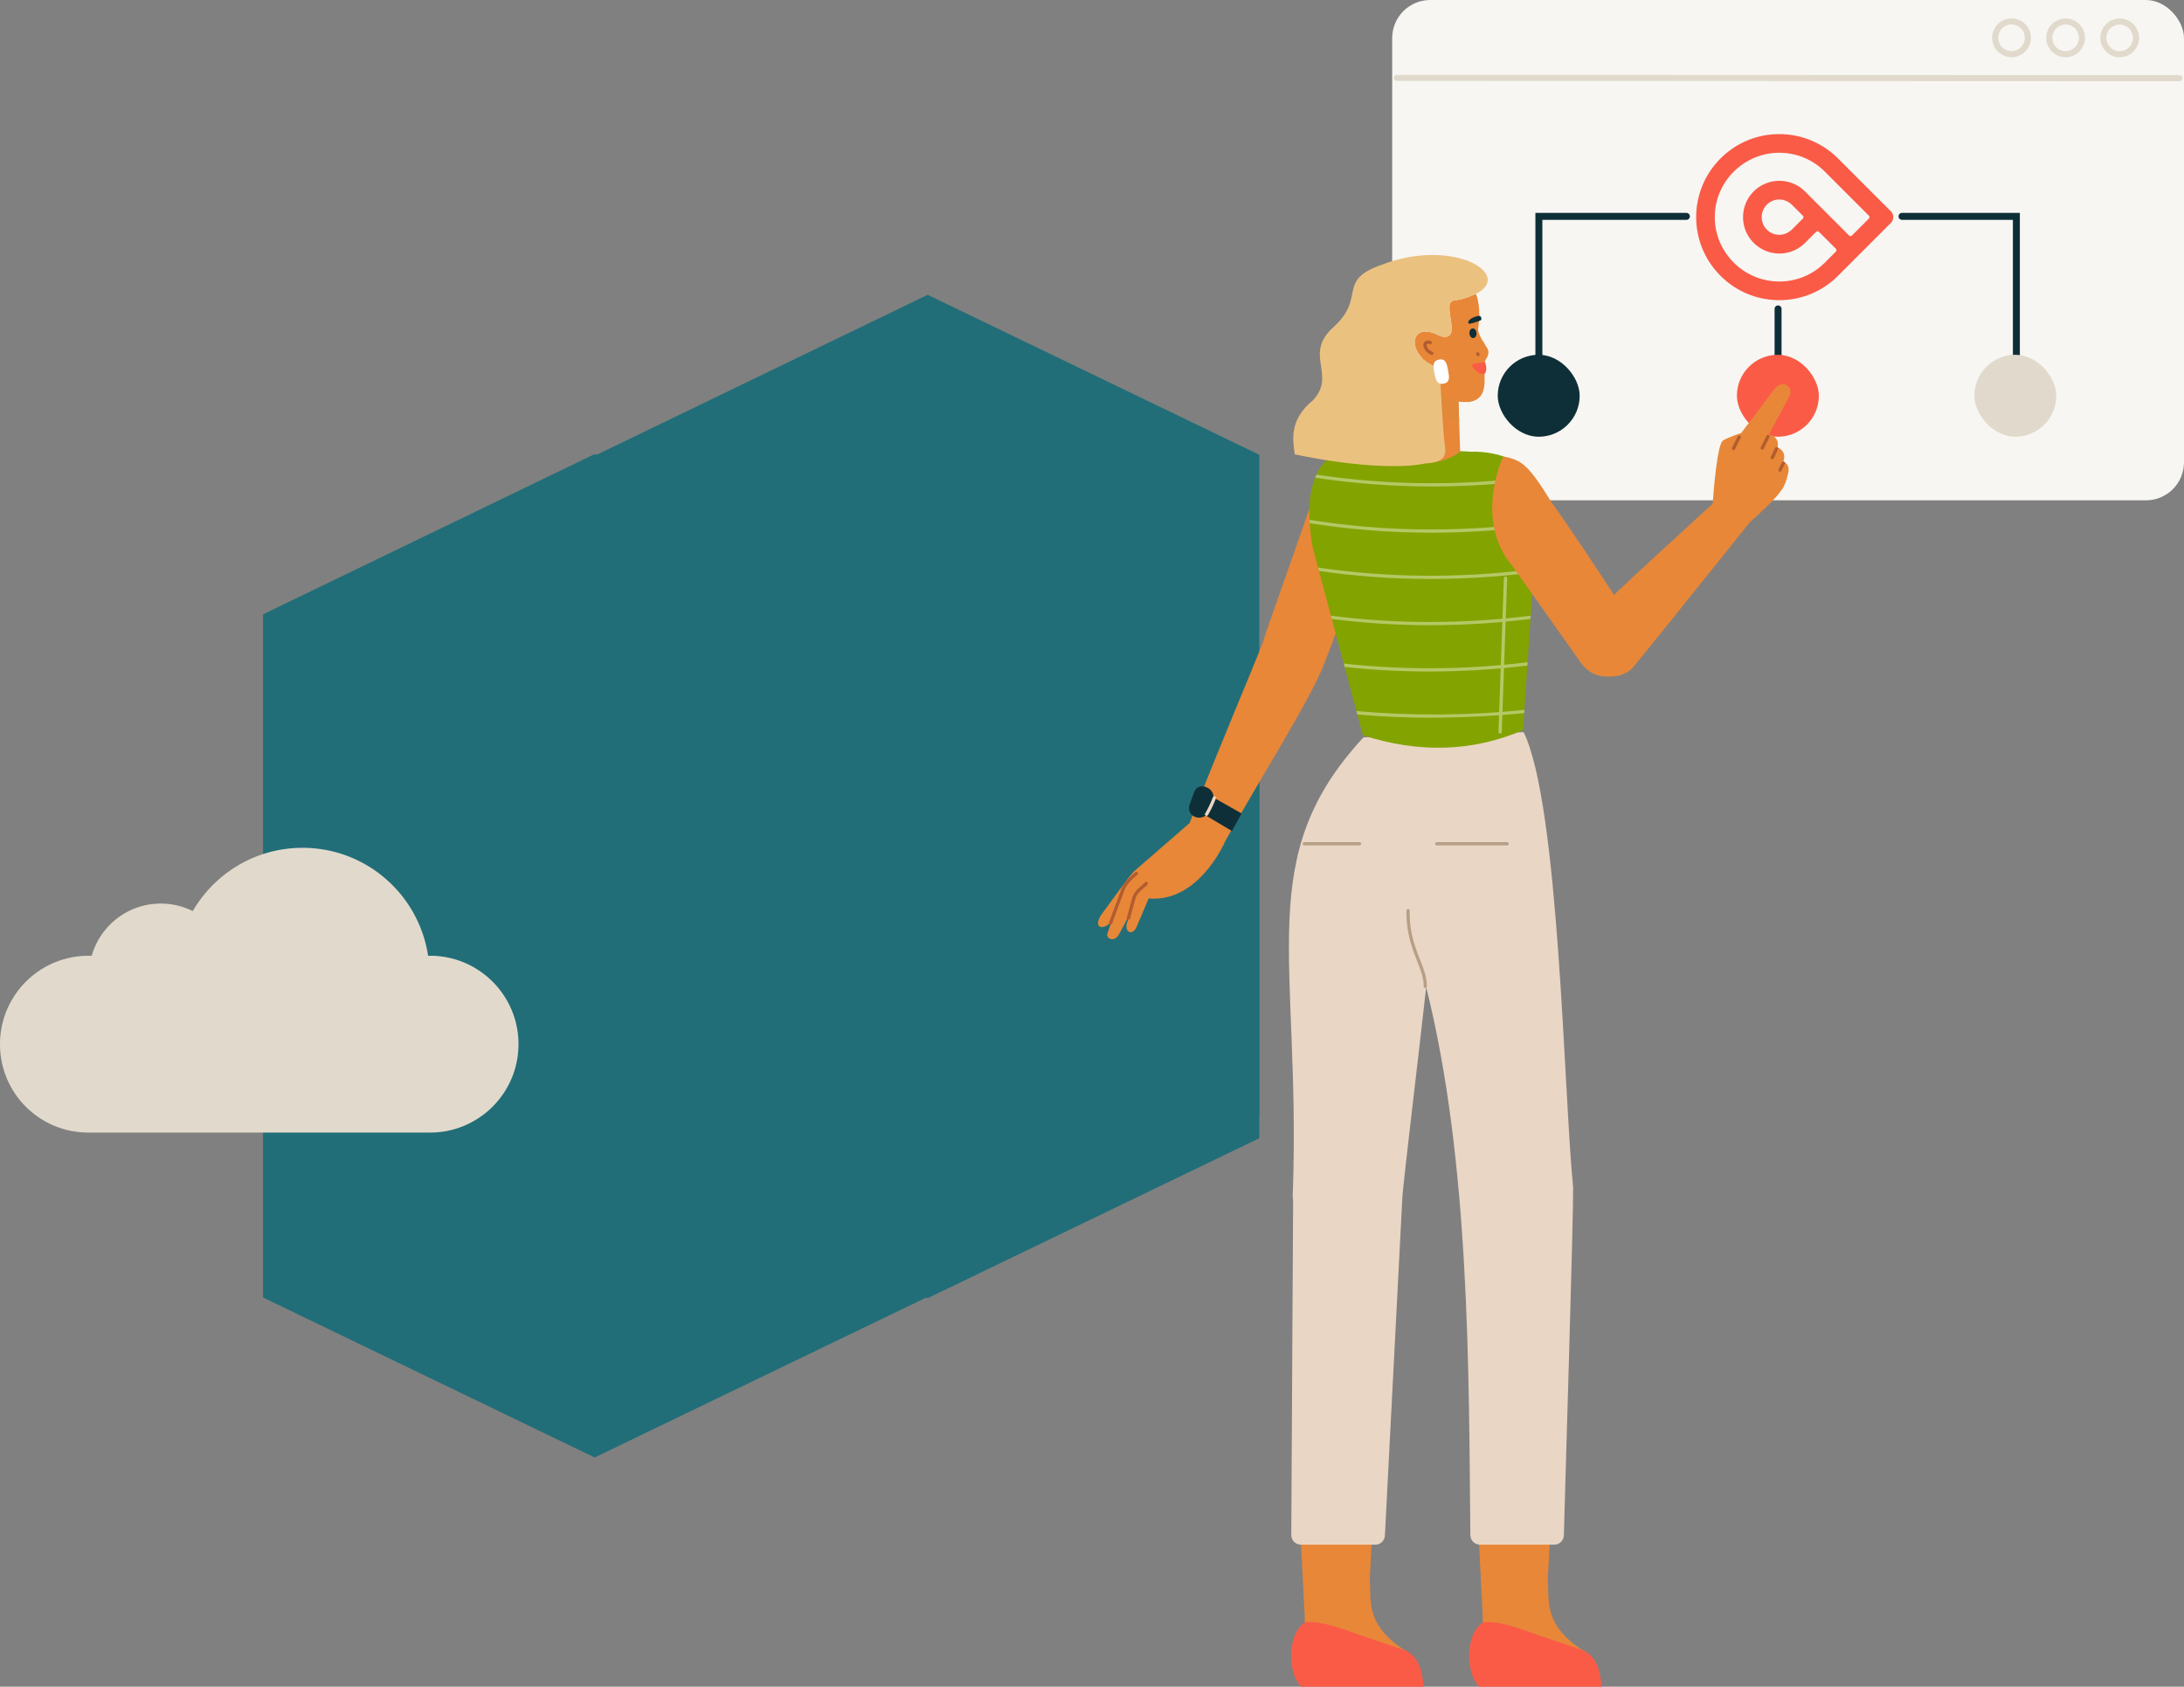 <svg width="604.03" height="466.48" version="1.1" id="svg3851" xmlns:xlink="http://www.w3.org/1999/xlink" xmlns="http://www.w3.org/2000/svg"><rect width="100%" height="100%" fill="#808080" stroke="none"/><defs id="defs3466"><linearGradient id="linear-gradient" x1="514.75" y1="775.75" x2="514.75" y2="537.47" gradientUnits="userSpaceOnUse"><stop offset="0" stop-color="#fff" id="stop3374"/><stop offset=".02" stop-color="#dbecef" id="stop3376"/><stop offset=".06" stop-color="#a6d1d7" id="stop3378"/><stop offset=".09" stop-color="#7abbc3" id="stop3380"/><stop offset=".12" stop-color="#58a9b4" id="stop3382"/><stop offset=".15" stop-color="#3f9da8" id="stop3384"/><stop offset=".18" stop-color="#3195a2" id="stop3386"/><stop offset=".21" stop-color="#2c93a0" id="stop3388"/><stop offset=".79" stop-color="#164a50" id="stop3390"/></linearGradient><linearGradient id="linear-gradient-2" x1="-4.85" y1="442.75" x2="1028.42" y2="442.75" gradientUnits="userSpaceOnUse"><stop offset="0" stop-color="#fff" stop-opacity="0" id="stop3395"/><stop offset="1" stop-color="#ebe7dd" id="stop3397"/></linearGradient><linearGradient id="linear-gradient-3" x1="2.33" y1="384.01" x2="551.29" y2="384.01" gradientUnits="userSpaceOnUse"><stop offset=".1" stop-color="#2c93a0" id="stop3400"/><stop offset=".21" stop-color="#fff" id="stop3402"/><stop offset=".31" stop-color="#de982b" id="stop3404"/><stop offset=".42" stop-color="#fff" id="stop3406"/><stop offset=".5" stop-color="#2c93a0" id="stop3408"/><stop offset=".57" stop-color="#fff" id="stop3410"/><stop offset=".65" stop-color="#de982b" id="stop3412"/><stop offset=".74" stop-color="#fff" id="stop3414"/><stop offset=".85" stop-color="#2c93a0" id="stop3416"/></linearGradient><linearGradient id="linear-gradient-4" x1="477.6" y1="634.18" x2="1025.08" y2="634.18" xlink:href="#linear-gradient-3"/><linearGradient id="linear-gradient-5" x1="44.27" y1="608.28" x2="592.24" y2="608.28" gradientUnits="userSpaceOnUse"><stop offset="0" stop-color="#0f2f38" id="stop3420"/><stop offset=".1" stop-color="#2c93a0" id="stop3422"/><stop offset=".21" stop-color="#fff" id="stop3424"/><stop offset=".31" stop-color="#de982b" id="stop3426"/><stop offset=".42" stop-color="#fff" id="stop3428"/><stop offset=".5" stop-color="#2c93a0" id="stop3430"/><stop offset=".57" stop-color="#fff" id="stop3432"/><stop offset=".65" stop-color="#de982b" id="stop3434"/><stop offset=".74" stop-color="#fff" id="stop3436"/><stop offset=".85" stop-color="#2c93a0" id="stop3438"/><stop offset="1" stop-color="#0f2f38" id="stop3440"/></linearGradient><linearGradient id="linear-gradient-6" x1="82.1" y1="589.36" x2="630.07" y2="589.36" xlink:href="#linear-gradient-5"/><linearGradient id="linear-gradient-7" x1="119.92" y1="570.86" x2="667.89" y2="570.86" xlink:href="#linear-gradient-5"/><linearGradient id="linear-gradient-8" x1="156.93" y1="553.59" x2="704.9" y2="553.59" xlink:href="#linear-gradient-5"/><linearGradient id="linear-gradient-9" x1="195.58" y1="534.68" x2="743.55" y2="534.68" xlink:href="#linear-gradient-5"/><linearGradient id="linear-gradient-10" x1="232.58" y1="517" x2="780.55" y2="517" xlink:href="#linear-gradient-5"/><linearGradient id="linear-gradient-11" x1="269.59" y1="499.32" x2="817.56" y2="499.32" xlink:href="#linear-gradient-5"/><linearGradient id="linear-gradient-12" x1="308.24" y1="481.23" x2="856.2" y2="481.23" xlink:href="#linear-gradient-5"/><linearGradient id="linear-gradient-13" x1="346.06" y1="463.55" x2="894.03" y2="463.55" xlink:href="#linear-gradient-5"/><linearGradient id="linear-gradient-14" x1="383.89" y1="444.63" x2="931.86" y2="444.63" xlink:href="#linear-gradient-5"/><linearGradient id="linear-gradient-15" x1="422.54" y1="426.54" x2="970.51" y2="426.54" xlink:href="#linear-gradient-5"/><linearGradient id="linear-gradient-16" x1="459.54" y1="406.81" x2="1007.51" y2="406.81" xlink:href="#linear-gradient-5"/><linearGradient id="linear-gradient-17" x1="-2347.12" y1="607.93" x2="-1799.15" y2="607.93" gradientTransform="matrix(-1 0 0 1 -1360.12 0)" xlink:href="#linear-gradient-5"/><linearGradient id="linear-gradient-18" x1="-2309.29" y1="589.84" x2="-1761.32" y2="589.84" gradientTransform="matrix(-1 0 0 1 -1360.12 0)" xlink:href="#linear-gradient-5"/><linearGradient id="linear-gradient-19" x1="-2271.47" y1="571.75" x2="-1723.5" y2="571.75" gradientTransform="matrix(-1 0 0 1 -1360.12 0)" xlink:href="#linear-gradient-5"/><linearGradient id="linear-gradient-20" x1="-2233.64" y1="553.66" x2="-1685.67" y2="553.66" gradientTransform="matrix(-1 0 0 1 -1360.12 0)" xlink:href="#linear-gradient-5"/><linearGradient id="linear-gradient-21" x1="-2195.81" y1="535.57" x2="-1647.84" y2="535.57" gradientTransform="matrix(-1 0 0 1 -1360.12 0)" xlink:href="#linear-gradient-5"/><linearGradient id="linear-gradient-22" x1="-2157.98" y1="517.48" x2="-1610.02" y2="517.48" gradientTransform="matrix(-1 0 0 1 -1360.12 0)" xlink:href="#linear-gradient-5"/><linearGradient id="linear-gradient-23" x1="-2120.98" y1="499.39" x2="-1573.01" y2="499.39" gradientTransform="matrix(-1 0 0 1 -1360.12 0)" xlink:href="#linear-gradient-5"/><linearGradient id="linear-gradient-24" x1="-2083.15" y1="482.12" x2="-1535.18" y2="482.12" gradientTransform="matrix(-1 0 0 1 -1360.12 0)" xlink:href="#linear-gradient-5"/><linearGradient id="linear-gradient-25" x1="-2045.33" y1="464.03" x2="-1497.36" y2="464.03" gradientTransform="matrix(-1 0 0 1 -1360.12 0)" xlink:href="#linear-gradient-5"/><linearGradient id="linear-gradient-26" x1="-2007.5" y1="445.11" x2="-1459.53" y2="445.11" gradientTransform="matrix(-1 0 0 1 -1360.12 0)" xlink:href="#linear-gradient-5"/><linearGradient id="linear-gradient-27" x1="-1969.67" y1="427.02" x2="-1421.7" y2="427.02" gradientTransform="matrix(-1 0 0 1 -1360.12 0)" xlink:href="#linear-gradient-5"/><linearGradient id="linear-gradient-28" x1="-1932.67" y1="409.75" x2="-1384.7" y2="409.75" gradientTransform="matrix(-1 0 0 1 -1360.12 0)" xlink:href="#linear-gradient-5"/><radialGradient id="radial-gradient" cx="514.75" cy="521.18" fx="514.75" fy="521.18" r="495.47" gradientTransform="matrix(1 0 0 .54 0 238.12)" gradientUnits="userSpaceOnUse"><stop offset="0" stop-color="#fff" id="stop3351"/><stop offset=".08" stop-color="#fbfdfd" stop-opacity=".99" id="stop3353"/><stop offset=".15" stop-color="#f2f8f9" stop-opacity=".97" id="stop3355"/><stop offset=".21" stop-color="#e2f0f2" stop-opacity=".93" id="stop3357"/><stop offset=".27" stop-color="#cbe4e7" stop-opacity=".88" id="stop3359"/><stop offset=".33" stop-color="#aed5da" stop-opacity=".81" id="stop3361"/><stop offset=".39" stop-color="#8ac3ca" stop-opacity=".72" id="stop3363"/><stop offset=".45" stop-color="#5fadb7" stop-opacity=".62" id="stop3365"/><stop offset=".5" stop-color="#2f94a1" stop-opacity=".51" id="stop3367"/><stop offset=".51" stop-color="#2c93a0" stop-opacity=".5" id="stop3369"/><stop offset=".91" stop-color="#0f2f38" stop-opacity=".5" id="stop3371"/></radialGradient><clipPath id="clippath"><path id="base_innovation-4" d="M1006.63 474.18c-3.99-4-8.92-7.76-14.82-11.17L581.14 282.38c-36.45-21.04-96.1-21.04-132.55 0L37.94 463.01c-5.41 3.12-9.99 6.54-13.79 10.16-.02.02-.05.03-.07.05-27.27 21.2-38.84 59.25 13.86 89.67L448.6 759.96c36.45 21.05 96.1 21.05 132.55 0L991.8 562.89c2.35-1.36 4.55-2.78 6.6-4.24 44.06-29.18 33.39-64.09 8.23-84.47z" style="fill:none"/></clipPath><style id="style3349">.cls-8{fill:none;stroke-miterlimit:10}.cls-39{fill:#fa5b47}.cls-40{fill:#e88738}.cls-43{fill:#ead6c5}.cls-44{fill:#b5c866}.cls-45{fill:#b79f87}.cls-46{fill:#b25c30}.cls-49{fill:#e1dacc}.cls-50,.cls-51,.cls-52,.cls-53{fill:#216e78}.cls-55{fill:#0f2f38}.cls-51,.cls-52,.cls-53{mix-blend-mode:multiply}.cls-52{opacity:.31}.cls-8{stroke:#0f2f38;stroke-width:1.93px;stroke-linecap:round}.cls-53{opacity:.7}</style></defs><g id="g3849" transform="translate(-258.94 -130.52)" style="isolation:isolate"><g id="Layer_1"><g id="Integrations"><g id="g3845"><g id="g3722"><g id="g3688"><path class="cls-50" id="polygon3682" d="m423.8 445.3 91.7 44.23 91.7-44.23v-94.94l-91.7-44.23-91.7 44.31z"/><path class="cls-52" id="polygon3684" d="m515.5 394.68 91.7-44.32v94.94l-91.7 44.23z"/><path class="cls-51" id="polygon3686" d="m515.5 394.68-91.7-44.24v94.86l91.7 44.23z"/></g><g id="g3696"><path class="cls-50" id="polygon3690" d="m423.8 351.23 91.7 44.23 91.7-44.23v-94.95l-91.7-44.23-91.7 44.32z"/><path class="cls-52" id="polygon3692" d="m515.5 300.6 91.7-44.32v94.95l-91.7 44.23z"/><path class="cls-51" id="polygon3694" d="m515.5 300.6-91.7-44.23v94.86l91.7 44.23z"/></g><g id="g3704"><path class="cls-50" id="polygon3698" d="m331.72 489.34 91.7 44.23 91.71-44.23v-94.95l-91.71-44.23-91.7 44.32z"/><path class="cls-52" id="polygon3700" d="m423.42 438.71 91.71-44.32v94.95l-91.71 44.23z"/><path class="cls-53" id="polygon3702" d="m423.42 438.71-91.7-44.23v94.86l91.7 44.23z"/></g><g id="g3712"><path class="cls-50" id="polygon3706" d="m331.72 395.26 91.7 44.23 91.71-44.23v-94.94l-91.71-44.23-91.7 44.31z"/><path class="cls-52" id="polygon3708" d="m423.42 344.64 91.71-44.32v94.94l-91.71 44.23z"/><path class="cls-53" id="polygon3710" d="m423.42 344.64-91.7-44.24v94.86l91.7 44.23z"/></g><g id="g3720"><path class="cls-50" id="polygon3714" d="m423.8 439.3 91.7 44.23 91.7-44.23v-94.95l-91.7-44.23-91.7 44.32z"/><path class="cls-52" id="polygon3716" d="m515.5 388.67 91.7-44.32v94.95l-91.7 44.23z"/><path class="cls-53" id="polygon3718" d="m515.5 388.67-91.7-44.23v94.86l91.7 44.23z"/></g></g><g id="g3750"><rect x="643.98" y="130.52" width="218.99" height="138.37" rx="10.53" ry="10.53" id="rect3724" style="fill:#f7f6f2"/><path class="cls-49" d="M845.19 146.36c-1.43 0-2.78-.56-3.79-1.57a5.333 5.333 0 0 1-1.57-3.79c0-1.43.56-2.78 1.57-3.79a5.333 5.333 0 0 1 3.79-1.57c1.43 0 2.78.56 3.79 1.57a5.333 5.333 0 0 1 1.57 3.79c0 1.43-.56 2.78-1.57 3.79a5.333 5.333 0 0 1-3.79 1.57zm0-9.04a3.67 3.67 0 0 0-3.68 3.67 3.67 3.67 0 0 0 3.67 3.68 3.679 3.679 0 0 0 2.6-6.27 3.63 3.63 0 0 0-2.6-1.08zm-4.52 3.67z" id="path3726"/><path class="cls-49" d="M830.23 146.35c-1.43 0-2.78-.56-3.79-1.57a5.333 5.333 0 0 1-1.57-3.79c0-1.43.56-2.78 1.57-3.79a5.333 5.333 0 0 1 3.79-1.57c1.43 0 2.78.56 3.79 1.57a5.333 5.333 0 0 1 1.57 3.79c0 2.96-2.41 5.36-5.36 5.36zm0-9.04a3.678 3.678 0 0 0-2.6 6.27 3.67 3.67 0 0 0 2.6 1.08c2.02 0 3.67-1.65 3.67-3.67 0-2.03-1.65-3.67-3.67-3.68z" id="path3728"/><path class="cls-49" d="M815.27 146.34c-1.43 0-2.78-.56-3.79-1.57a5.333 5.333 0 0 1-1.57-3.79c0-1.43.56-2.78 1.57-3.79a5.333 5.333 0 0 1 3.79-1.57c1.43 0 2.78.56 3.79 1.57a5.333 5.333 0 0 1 1.57 3.79c0 1.43-.56 2.78-1.57 3.79a5.333 5.333 0 0 1-3.79 1.57zm0-9.04a3.678 3.678 0 0 0-2.6 6.27 3.67 3.67 0 0 0 2.6 1.08 3.679 3.679 0 0 0 2.6-6.27 3.67 3.67 0 0 0-2.6-1.08z" id="path3730"/><path class="cls-49" d="m861.71 152.98-216.47-.09c-.47 0-.84-.38-.84-.84 0-.47.38-.84.84-.84l216.47.09c.47 0 .84.38.84.84 0 .47-.38.84-.84.84z" id="path3732"/><path class="cls-8" id="line3734" d="M750.7 215.95v24.15"/><path class="cls-8" id="polyline3736" d="M684.55 240.1v-49.74h40.8"/><path class="cls-8" id="polyline3738" d="M816.61 240.1v-49.74h-31.62"/><g id="g3746"><rect class="cls-55" x="673.17" y="228.64" width="22.66" height="22.66" rx="11.33" ry="11.33" id="rect3740"/><rect class="cls-39" x="739.32" y="228.64" width="22.66" height="22.66" rx="11.33" ry="11.33" id="rect3742"/><rect class="cls-49" x="804.99" y="228.64" width="22.66" height="22.66" rx="11.33" ry="11.33" id="rect3744"/></g><path class="cls-39" d="m781.89 188.95-14.61-14.61a22.906 22.906 0 0 0-16.24-6.73c-6.37 0-12.73 2.63-17.33 7.89-7.53 8.62-7.54 21.5-.02 30.12 4.6 5.28 10.97 7.91 17.35 7.91 5.88 0 11.75-2.24 16.24-6.73l3.46-3.46 3.65-3.65 7.5-7.51c.9-.9.9-2.35 0-3.25zm-6.09 2.03-4.66 4.66a.58.58 0 0 1-.81 0l-8.39-8.39-3.78-3.78a10.01 10.01 0 0 0-7.1-2.94c-2.88 0-5.77 1.23-7.79 3.7-3 3.65-3 9.03 0 12.69 2.02 2.47 4.91 3.71 7.8 3.71 2.57 0 5.14-.98 7.1-2.94l3.04-3.05a.58.58 0 0 1 .81 0l4.66 4.66c.22.22.22.59 0 .81l-3.05 3.05a17.684 17.684 0 0 1-12.59 5.21c-6.32 0-12.26-3.37-15.52-9.05-3.09-5.39-3.09-12.11 0-17.5 3.26-5.68 9.2-9.05 15.52-9.05 4.75 0 9.22 1.85 12.59 5.21l12.18 12.18c.22.22.22.59 0 .81zm-18.25 0-2.93 2.93c-.91.91-2.12 1.5-3.41 1.54-1.48.05-2.84-.55-3.82-1.65a4.888 4.888 0 0 1 0-6.45c.98-1.11 2.34-1.7 3.82-1.65 1.29.04 2.5.63 3.41 1.54l2.93 2.93c.22.22.22.59 0 .81z" id="path3748"/></g><g id="Back"><g id="g3840"><path class="cls-40" d="M647.15 252.24c-6.54-.37-18.06 1.23-24.12 13.37-5.84 16.98-14.45 40.87-14.99 43.09-3.49 8.78-12.52 29.97-20.09 49.45-3.1 2.71-15.43 13.39-15.43 13.39-1.66 1.65-7.55 10.15-9.1 12.08-2.44 4.29 1.43 3.89 2.97 1.63l-1.24 3.64c-.04 1.62 2.16 1.95 3.17.21l3.16-5.87-.95 2.89c-.42 2.27 1.55 3.12 2.66.97l3.43-8.08c13.33 1.11 20.49-14.2 21.28-16.05 11.99-21.19 22.14-36.87 26.91-47.93 1.98-5.03 8.93-23.08 10.86-31.1 8.03-9.62 11.92-23.89 11.48-31.69z" id="path3752"/><g id="g3758"><path class="cls-46" d="M571.03 384.87s-.08 0-.12-.02a.456.456 0 0 1-.32-.55l1.4-5.17c.31-1.12.92-2.13 1.79-2.91l1.9-1.71c.19-.17.47-.15.64.03.17.19.15.47-.03.64l-1.9 1.71c-.74.66-1.26 1.52-1.52 2.48l-1.4 5.17a.45.45 0 0 1-.44.33z" id="path3754"/><path class="cls-46" d="M566.08 386.26c-.05 0-.1 0-.16-.03a.465.465 0 0 1-.27-.58l3.4-9.2v-.02c.83-1.96 2.07-3.14 3.88-4.7.19-.16.47-.14.64.05.16.19.14.47-.05.64-1.71 1.48-2.88 2.58-3.63 4.36l-3.39 9.19c-.07.18-.24.3-.42.3z" id="path3756"/></g><g id="g3766"><path class="cls-55" id="polygon3760" d="m599.66 360.35 2.67-4.86-10.13-5.74-3.22 4.25z"/><path class="cls-55" d="m592.55 348.22-.29-.1c-1.24-.44-2.61.19-3.05 1.4l-1.29 3.58c-.49 1.37.25 2.89 1.65 3.38 1.59.56 3.33-.24 3.89-1.78l.96-2.66c.56-1.55-.28-3.26-1.87-3.82z" id="path3762"/><path class="cls-43" d="M592.64 356.17a.446.446 0 0 1-.39-.68 29.63 29.63 0 0 0 2.13-4.48c.09-.23.35-.35.58-.26.23.09.35.35.26.58-.6 1.59-1.34 3.14-2.2 4.61-.08.14-.24.22-.39.22z" id="path3764"/></g><path class="cls-40" d="M677.76 542.28c5.74 0 10.31 4.81 10.01 10.55l-.73 13.98c-.02.37-.02.74 0 1.11.36 5.37-1.01 11.54 8.55 18.28.44.31.89.59 1.37.82 4.81 2.3-28.48-1.51-27.95-8.6.03-.43.02-.87 0-1.3l-1.26-24.3c-.3-5.73 4.27-10.54 10.01-10.54z" id="path3768"/><path class="cls-39" d="M668.93 579.26c-4.75 3.52-4.77 13.64-.91 17.74h33.84c-.38-7.56-3.53-9.46-5.35-10.17l-12.41-4.19c-11.08-4.18-13.59-3.61-15.17-3.38z" id="path3770"/><path class="cls-40" d="M628.52 542.28c5.74 0 10.31 4.81 10.01 10.55l-.73 13.98c-.02.37-.02.74 0 1.11.36 5.37-1.01 11.54 8.55 18.28.44.31.89.59 1.37.82 4.81 2.3-28.48-1.51-27.95-8.6.03-.43.02-.87 0-1.3l-1.26-24.3c-.3-5.73 4.27-10.54 10.01-10.54z" id="path3772"/><path class="cls-39" d="M619.69 579.26c-4.75 3.52-4.77 13.64-.91 17.74h33.84c-.38-7.56-3.53-9.46-5.35-10.17l-12.41-4.19c-11.08-4.18-13.59-3.61-15.17-3.38z" id="path3774"/><path class="cls-43" d="M694.01 458.76v-.05c-2.58-25.44-3.79-105.41-13.67-125.7l-44.3 1.42c-30.71 33.19-17.42 60.59-19.51 125.15-.1 1.07-.07 2.14.05 3.17l-.51 92.29c0 1.47 1.18 2.67 2.66 2.67h20.58c1.41 0 2.58-1.11 2.65-2.52.78-15.16 4.85-93.59 4.85-93.85.63-7.25 4.13-35.96 6.57-57.81 12.15 48.48 11.76 106.34 12.22 151.55.01 1.46 1.2 2.63 2.66 2.63h20.54c1.44 0 2.62-1.15 2.66-2.59.37-14.69 2.61-85.92 2.57-96.36z" id="path3776"/><path class="cls-45" d="M675.77 364.32h-19.44c-.25 0-.45-.2-.45-.45s.2-.45.45-.45h19.44c.25 0 .45.2.45.45s-.2.45-.45.45z" id="path3778"/><path class="cls-45" d="M634.95 364.32h-15.27c-.25 0-.45-.2-.45-.45s.2-.45.45-.45h15.27c.25 0 .45.2.45.45s-.2.45-.45.45z" id="path3780"/><g id="g3820"><path d="m635.88 333.88-13.82-51.69c-3.16-17.03 1.17-27.44 12.8-27.97.76-.26 31.04 1.23 31.04 1.23 2.81-.1 19.17.1 18.37 15.76l-4.09 61.24c-14.31 6.13-29.1 6.32-44.3 1.42z" id="path3782" style="fill:#83a300"/><path class="cls-40" d="m650.46 231.14-5.9 24.95c3.59 3.22 13.14 3.54 18.22-.67l-.62-18.39c-.02-.66-.35-1.27-.88-1.66l-7.47-5.47c-1.24-.91-3.01-.26-3.36 1.24z" id="path3784"/><path d="m662.51 247.24-.35-10.21c-.02-.66-.35-1.27-.88-1.66l-7.47-5.47c-1.24-.91-3.01-.26-3.36 1.24l-1.83 7.74c3.17 3.87 7.77 6.7 13.88 8.36z" id="path3786" style="fill:#e28839"/><path class="cls-40" d="m669.51 233.94.2-3.78c1.92-2.65.2-3.49-.2-4.64-.94-1.33-1.83-2.99-1.77-4.06.97-5.72-.47-9.7-.66-9.62-2.45 1.03-4 1.57-6.13 1.81-3.58.71 2.97 11.55-3.62 9.84-9.48-5.11-9.71 6.76.54 8.89.39.39-4.4 9.95 7.52 9.29 4.23-.7 4.26-4.32 4.12-7.73z" id="path3788"/><path class="cls-46" d="M654.95 228.69c-.06 0-.11-.01-.17-.03-1.6-.64-2.43-2.21-2.09-3.18.19-.54.78-1 1.89-.67a.453.453 0 1 1-.25.87c-.2-.06-.69-.17-.78.1-.15.44.33 1.54 1.57 2.04.23.09.34.36.25.59-.07.18-.24.28-.42.28z" id="path3790"/><path class="cls-55" d="M668.6 218.42c.16.54.09.69-1.15 1.07-1.24.38-2.27.84-2.43.3-.16-.54.76-1.33 2.01-1.71 1.24-.38 1.41-.2 1.58.34z" id="path3792"/><path class="cls-55" d="M667.3 222.61c.05.74-.34 1.37-.88 1.41-.54.04-1.02-.53-1.08-1.27-.06-.74.34-1.37.88-1.41.54-.04 1.02.53 1.08 1.27z" id="path3794"/><path class="cls-46" d="M667.73 229.01c-.16 0-.31-.08-.39-.23l-.1-.18a.452.452 0 0 1 .17-.61c.22-.12.49-.04.61.17l.1.18a.452.452 0 0 1-.39.67z" id="path3796"/><path class="cls-39" d="M666.04 231.25c1.46-.34 2.72-.54 3.6-.48.62 1.14.33 2.91-.05 3.08-1.42.65-3.49-1.49-3.55-2.61z" id="path3798"/><path d="M641.37 203.64c-13.06 4.43-4.4 9.04-13.63 17.34-8.44 7.6.91 13.09-5.6 20.17-7.01 5.7-5.5 11.58-5.12 15.02 15.27 3.24 29.24 4.02 36.08 2.53 4.34-.28 6.04-1.4 5.46-4.87-.43-2.58-1.21-16.06-1.37-20.23-.03-.8-.54-1.52-1.29-1.79-.02 0-.04-.01-.05-.02-8.16-3.13-7.34-13.05 1.47-8.3 6.59 1.71.04-9.13 3.62-9.84 2.13-.24 3.67-.79 6.13-1.81 10.74-5.41-6.27-15.6-25.7-8.21z" id="path3800" style="fill:#ebc180"/><path d="M659.43 232.94c.35 1.84.61 3.33-1.23 3.68-1.84.35-2.2-1.13-2.55-2.97-.35-1.84-.54-3.35 1.3-3.69 1.84-.35 2.14 1.14 2.49 2.98z" id="path3802" style="fill:#fff"/><g id="g3816"><path class="cls-44" d="M681.87 275.3c.14-.02 1.01-.11 2.13-.23l-.06.9c-1.09.11-1.93.2-2.07.22-9.08 1.1-18.12 1.65-27.09 1.65-11.35 0-22.59-.88-33.62-2.64-.02-.31-.04-.61-.05-.91 19.76 3.17 40.19 3.5 60.77 1z" id="path3804"/><path class="cls-44" d="m627.28 301.72-.25-.93c18.04 2.33 36.59 2.33 55.26 0l-.06.9c-9.31 1.16-18.59 1.73-27.79 1.73s-18.21-.57-27.16-1.71z" id="path3806"/><path class="cls-44" d="m630.82 314.95-.25-.92c16.65 1.85 33.7 1.73 50.86-.36l-.06.91c-9.08 1.1-18.13 1.65-27.1 1.65-7.88 0-15.71-.42-23.45-1.27z" id="path3808"/><path class="cls-44" d="M654.61 290.64c-10.42 0-20.73-.74-30.88-2.22l-.25-.94c19.02 2.81 38.64 3.01 58.4.59.15-.02.64-.15 1.29-.32l-.06.91c-.62.17-1.08.29-1.23.31-9.13 1.11-18.24 1.67-27.27 1.67z" id="path3810"/><path class="cls-44" d="m634.34 328.11-.25-.95c15.21 1.38 31.45 1.27 46.47-.33l-.06.9c-8.28.86-18.47 1.28-26.4 1.28-6.63 0-13.22-.3-19.76-.9z" id="path3812"/><path class="cls-44" d="M680.27 262.72c.15-.02.93-.15 2.01-.34.16.26.32.53.47.81-1.31.23-2.29.4-2.48.42-8.48.96-16.93 1.44-25.32 1.44-10.9 0-21.69-.81-32.29-2.43.12-.29.24-.57.37-.84 18.65 2.82 37.88 3.14 57.25.94z" id="path3814"/></g><path class="cls-44" d="M673.83 333.4h-.02c-.25 0-.44-.22-.44-.47l1.5-42.51c0-.25.22-.44.47-.44.25 0 .44.22.44.47l-1.5 42.51c0 .24-.21.44-.45.44z" id="path3818"/></g><path class="cls-46" d="M702.05 298.91c-.12 0-.23-.04-.32-.13a.447.447 0 0 1 0-.64l3.2-3.2c.18-.18.46-.18.64 0s.18.46 0 .64l-3.2 3.2c-.09.09-.2.13-.32.13z" id="path3822"/><path class="cls-40" d="m749.73 238.06-9.24 12.23h-.03c0 .04-3.21.99-5.05 2.1-1.47 1.17-2.48 12.85-2.79 17.43-11.15 10.29-20.51 18.71-27.29 25.2-5.37-8.18-13.22-20.03-17.35-25.69-6.59-10.74-8.4-11.6-13.29-12.57-2.22 4.77-6.61 19.44 2.39 30.09l19.23 27.17c1.85 2.61 4.9 3.87 7.93 3.6 2.16.07 4.32-.65 6.04-2.17.42-.37 17.83-22.04 32.38-40.19.14-.14.27-.3.39-.45 2.72-2.37 7.52-6.9 8.53-8.71l.03.04c.88-1.21 1.45-2.74 1.82-4.5.71-2.57-.85-3.3-1.27-3.5.97-2.77-1.22-3.73-1.57-3.91.39-2.48-1.09-3.16-2.41-3.6l5.63-10.48c1.33-2.29-1.54-5.07-4.08-2.08z" id="path3824"/><g id="RHand"><path d="M732.37 279.79v.02c-.04.03-.04.02 0-.02z" id="path3826" style="fill:#a9532f"/></g><g id="RHand-2"><path class="cls-46" d="M746.31 254.88a.455.455 0 0 1-.4-.66l1.59-3.17c.11-.22.38-.31.61-.2.22.11.31.38.2.61l-1.59 3.17a.45.45 0 0 1-.4.25z" id="path3829"/><path class="cls-46" d="M738.37 255a.455.455 0 0 1-.4-.66l1.59-3.17c.11-.22.38-.31.61-.2.22.11.31.38.2.61l-1.59 3.17a.45.45 0 0 1-.4.25z" id="path3831"/><path class="cls-46" d="M749.09 257.53a.444.444 0 0 1-.4-.64l1.17-2.47c.11-.23.38-.32.6-.21.23.11.32.38.21.6l-1.17 2.47c-.08.16-.24.26-.41.26z" id="path3833"/><path class="cls-46" d="M751.24 260.97a.444.444 0 0 1-.4-.64l.91-1.91c.11-.23.38-.32.6-.21.23.11.32.38.21.6l-.91 1.91c-.08.16-.24.26-.41.26z" id="path3835"/></g><path class="cls-45" d="M653.13 403.77h-.01c-.25 0-.45-.21-.44-.46.06-2.19-.8-4.41-1.8-6.98-1.37-3.53-3.07-7.92-2.95-13.93a.446.446 0 1 1 .89.02c-.12 5.83 1.48 9.95 2.89 13.58 1.03 2.66 1.92 4.96 1.86 7.33 0 .25-.21.44-.45.44z" id="path3838"/></g></g><path class="cls-49" d="M377.89 394.86c-.19 0-.37 0-.55.01-2.53-16.91-17.11-29.88-34.72-29.88-12.97 0-24.29 7.04-30.37 17.5a19.705 19.705 0 0 0-8.84-2.08c-9.1 0-16.76 6.12-19.11 14.46-.3-.01-.61-.02-.91-.02-13.5 0-24.45 10.95-24.45 24.45s10.86 24.36 24.28 24.44h94.67c13.5 0 24.45-10.95 24.45-24.45s-10.95-24.45-24.45-24.45z" id="path3843"/></g></g></g></g></svg>